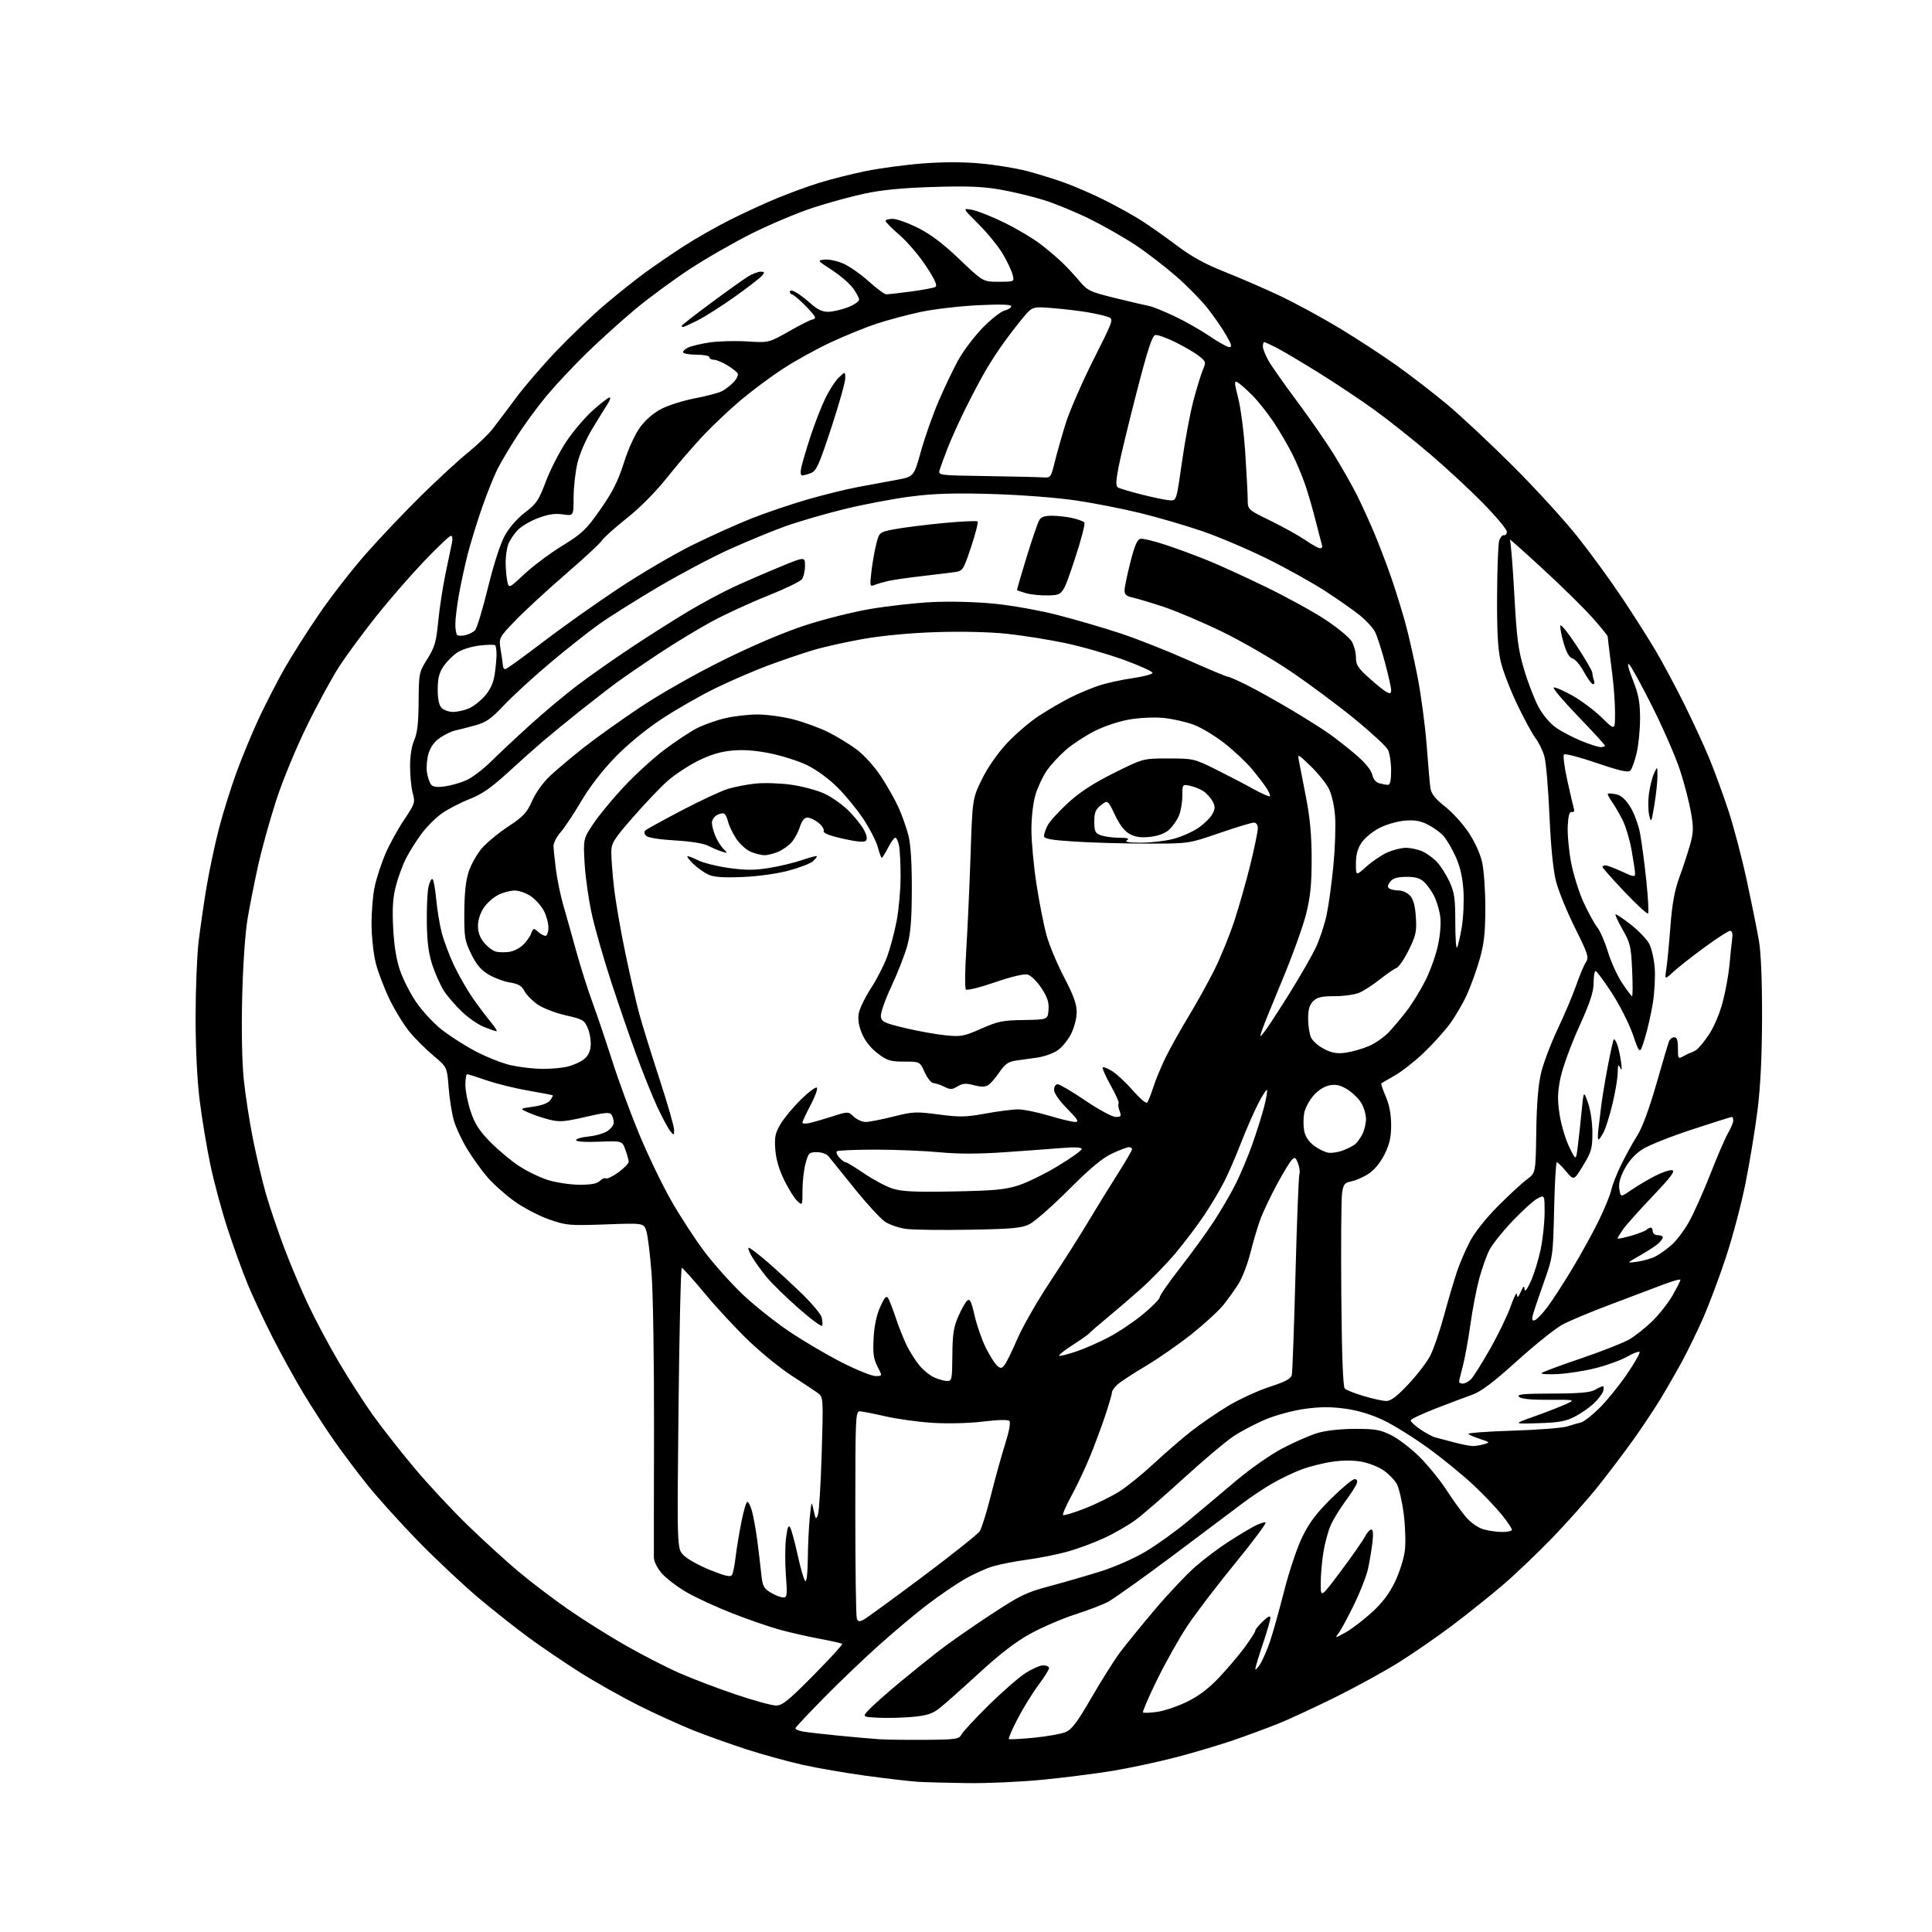 <?xml version="1.0" encoding="UTF-8" standalone="no"?>
<svg 
  version="1.1" 
  xmlns="http://www.w3.org/2000/svg" 
  xmlns:xlink="http://www.w3.org/1999/xlink" 
  xmlns:svg="http://www.w3.org/2000/svg"
  xmlns:rdf="http://www.w3.org/1999/02/22-rdf-syntax-ns#"
  xmlns:cc="http://creativecommons.org/ns#"
  xmlns:dc="http://purl.org/dc/elements/1.1/"
  viewBox="0 0 768 768"
  width="768"
  height="768"
>
<style>svg {background-color: white; }</style>"
<path stroke="none" fill="black" fill-rule="evenodd" d="M384.59,708.82C376.84,708.71 368.02,708.48 365.00,708.30C361.98,708.12 352.75,707.05 344.50,705.93C336.25,704.81 324.77,702.83 319.00,701.53C313.22,700.23 303.32,697.51 297.00,695.47C290.67,693.43 281.11,690.02 275.75,687.89C270.39,685.76 260.49,681.26 253.75,677.88C247.01,674.50 236.55,668.60 230.50,664.77C224.45,660.93 215.45,654.83 210.50,651.21C205.55,647.60 196.55,640.49 190.50,635.42C184.45,630.36 173.62,620.20 166.44,612.86C159.26,605.51 149.98,595.23 145.82,590.00C141.65,584.77 135.58,576.67 132.33,572.00C129.08,567.33 123.71,559.00 120.40,553.50C117.10,548.00 111.64,538.10 108.29,531.50C104.93,524.90 100.51,515.45 98.46,510.50C96.42,505.55 92.83,495.65 90.49,488.50C88.15,481.35 85.06,469.88 83.62,463.00C82.18,456.12 80.27,444.65 79.38,437.50C78.37,429.43 77.75,416.91 77.75,404.50C77.75,393.50 78.28,380.00 78.93,374.50C79.58,369.00 81.01,359.18 82.09,352.68C83.18,346.18 85.38,335.78 86.98,329.57C88.58,323.36 91.77,313.16 94.06,306.89C96.36,300.63 100.41,290.86 103.07,285.19C105.74,279.53 110.26,270.75 113.13,265.69C116.00,260.64 122.20,250.88 126.91,244.00C131.61,237.12 140.02,226.32 145.60,220.00C151.17,213.68 161.08,203.25 167.61,196.84C174.15,190.42 182.47,182.77 186.09,179.84C189.71,176.91 194.09,172.71 195.82,170.50C197.55,168.30 201.69,162.81 205.01,158.31C208.33,153.81 215.60,145.36 221.15,139.53C226.71,133.71 235.36,125.45 240.38,121.18C245.40,116.91 252.65,111.13 256.50,108.33C260.35,105.52 267.32,100.76 272.00,97.74C276.68,94.71 285.00,89.99 290.50,87.24C296.00,84.49 304.32,80.67 309.00,78.74C313.68,76.81 321.10,74.10 325.50,72.72C329.90,71.34 338.15,69.25 343.83,68.07C349.52,66.90 359.86,65.51 366.83,64.97C375.11,64.34 383.14,64.35 390.06,65.01C395.88,65.55 404.06,66.90 408.24,67.99C412.42,69.09 419.14,71.17 423.17,72.62C427.20,74.07 434.43,77.22 439.23,79.63C444.04,82.03 450.56,85.66 453.73,87.68C456.90,89.70 463.22,94.15 467.77,97.58C473.67,102.02 479.12,105.02 486.77,108.04C492.67,110.38 502.45,114.61 508.50,117.46C514.55,120.31 525.28,126.12 532.35,130.38C539.41,134.65 549.71,141.36 555.22,145.30C560.73,149.25 569.57,156.06 574.87,160.44C580.17,164.82 591.97,175.85 601.11,184.95C610.24,194.05 621.99,206.90 627.21,213.50C632.44,220.10 640.38,231.00 644.86,237.73C649.34,244.46 655.33,253.89 658.17,258.69C661.01,263.50 666.13,273.07 669.55,279.96C672.97,286.86 677.42,296.51 679.45,301.41C681.47,306.32 684.86,315.56 686.99,321.97C689.11,328.37 692.44,341.01 694.38,350.05C696.33,359.10 698.50,369.88 699.21,374.00C700.02,378.74 700.48,389.96 700.44,404.50C700.40,420.20 699.82,431.94 698.62,441.50C697.64,449.20 695.50,462.25 693.84,470.50C692.19,478.75 688.66,492.02 686.01,500.00C683.36,507.98 679.34,518.69 677.09,523.81C674.83,528.92 671.12,536.57 668.84,540.81C666.55,545.04 662.63,551.88 660.13,556.00C657.63,560.12 652.71,567.50 649.22,572.39C645.72,577.29 639.47,585.54 635.34,590.74C631.20,595.93 623.02,605.15 617.16,611.22C611.30,617.29 602.45,625.73 597.50,629.98C592.55,634.22 583.48,641.48 577.34,646.10C571.21,650.72 561.53,657.40 555.84,660.95C550.16,664.50 538.79,670.72 530.59,674.78C522.39,678.83 512.26,683.52 508.09,685.19C503.91,686.86 496.07,689.76 490.66,691.64C485.25,693.51 474.90,696.60 467.66,698.50C460.42,700.39 448.88,702.86 442.00,703.99C435.12,705.11 422.57,706.69 414.09,707.51C405.61,708.33 392.34,708.92 384.59,708.82zM367.82,691.61C380.07,691.51 381.23,691.34 382.19,689.50C382.76,688.40 387.56,683.22 392.86,677.99C398.16,672.76 404.71,667.02 407.42,665.24C410.13,663.46 413.39,662.00 414.67,662.00C415.95,662.00 417.00,662.50 417.00,663.11C417.00,663.72 415.09,666.78 412.75,669.90C410.41,673.02 406.71,679.02 404.53,683.23C402.34,687.44 400.76,691.07 401.03,691.29C401.29,691.52 405.76,691.28 410.96,690.78C416.16,690.27 421.83,689.26 423.57,688.54C426.07,687.49 428.20,684.66 433.87,674.86C437.80,668.06 442.92,659.94 445.25,656.81C447.59,653.69 453.85,646.00 459.17,639.72C464.48,633.45 471.68,625.83 475.17,622.78C478.65,619.74 484.65,615.22 488.50,612.76C492.35,610.29 496.99,607.51 498.82,606.57C500.64,605.64 502.56,605.02 503.08,605.19C503.60,605.37 498.13,612.71 490.93,621.50C483.73,630.30 475.16,641.55 471.88,646.50C468.61,651.45 463.22,661.06 459.90,667.85C456.58,674.64 454.09,680.42 454.37,680.70C454.64,680.98 457.13,680.89 459.90,680.51C462.66,680.13 467.98,678.35 471.71,676.55C476.43,674.27 480.35,671.32 484.56,666.89C487.89,663.37 492.51,657.93 494.81,654.79C497.11,651.65 499.00,648.70 499.00,648.23C499.00,647.76 500.35,646.08 502.00,644.50C504.06,642.53 505.00,642.10 505.00,643.13C505.00,643.95 503.65,648.62 502.00,653.50C500.35,658.38 499.01,662.85 499.02,663.44C499.03,664.02 499.89,663.15 500.94,661.50C501.98,659.85 503.78,655.69 504.93,652.25C506.08,648.80 508.60,639.80 510.52,632.25C512.44,624.69 515.65,615.12 517.66,611.00C520.38,605.39 523.27,601.54 529.12,595.75C533.42,591.49 537.61,588.00 538.44,588.00C539.43,588.00 539.73,588.59 539.32,589.75C538.98,590.71 536.93,593.90 534.76,596.83C532.59,599.76 529.99,604.03 528.97,606.33C527.95,608.63 526.65,613.43 526.07,617.01C525.49,620.58 525.01,626.14 525.01,629.38C525.00,635.25 525.00,635.25 533.03,624.53C537.44,618.62 541.73,612.49 542.55,610.90C543.38,609.30 544.53,608.00 545.12,608.00C545.82,608.00 545.97,609.79 545.55,613.25C545.20,616.14 544.43,620.75 543.84,623.50C543.26,626.25 540.82,632.55 538.43,637.50C536.04,642.45 533.28,647.59 532.31,648.91C530.54,651.32 530.54,651.32 534.90,648.91C537.29,647.59 541.96,644.02 545.28,641.00C549.55,637.10 552.26,633.53 554.56,628.73C556.37,624.95 558.10,619.42 558.47,616.22C558.84,613.07 558.61,606.44 557.96,601.49C557.31,596.55 556.05,591.25 555.16,589.73C554.27,588.20 551.94,585.85 549.99,584.49C548.04,583.14 544.16,581.60 541.37,581.07C538.18,580.47 533.86,580.45 529.73,581.04C526.11,581.55 520.56,582.94 517.39,584.13C514.21,585.32 508.89,587.87 505.56,589.81C502.23,591.75 497.02,595.22 494.00,597.53C490.98,599.83 478.55,609.17 466.40,618.26C454.24,627.36 442.48,635.73 440.26,636.87C438.03,638.00 432.17,640.23 427.22,641.82C422.27,643.42 414.43,646.78 409.80,649.31C403.88,652.53 397.70,657.27 389.06,665.20C382.29,671.42 375.20,677.70 373.30,679.17C370.60,681.27 368.30,681.98 362.68,682.50C358.73,682.85 352.59,683.00 349.03,682.82C342.55,682.50 342.55,682.50 346.18,678.88C348.17,676.89 353.56,672.16 358.15,668.36C362.74,664.56 369.56,659.08 373.30,656.17C377.03,653.27 386.11,646.93 393.47,642.09C405.50,634.17 407.90,633.01 417.18,630.54C422.86,629.02 431.98,626.38 437.45,624.67C443.13,622.88 450.85,619.49 455.45,616.74C459.88,614.10 467.41,608.69 472.18,604.72C476.96,600.75 485.47,593.60 491.11,588.83C497.04,583.82 504.97,578.27 509.93,575.67C514.64,573.20 520.94,570.46 523.93,569.59C527.19,568.64 533.11,568.00 538.71,568.00C546.83,568.00 548.75,568.35 553.26,570.63C556.11,572.08 561.18,576.01 564.53,579.38C567.88,582.75 572.66,588.66 575.15,592.53C577.64,596.40 581.14,601.22 582.92,603.26C584.79,605.39 587.72,607.38 589.83,607.97C591.85,608.53 595.19,608.99 597.25,608.99C599.31,609.00 601.00,608.59 601.00,608.09C601.00,607.59 599.27,605.00 597.15,602.34C595.04,599.68 589.98,594.35 585.90,590.49C581.83,586.64 573.73,580.01 567.90,575.77C562.07,571.52 553.97,566.47 549.90,564.54C545.10,562.26 539.79,560.66 534.77,559.97C529.18,559.19 524.75,559.21 518.77,560.03C514.19,560.65 507.24,562.51 503.18,564.20C499.16,565.87 493.31,568.96 490.18,571.05C487.06,573.15 478.19,580.63 470.48,587.68C462.77,594.73 454.14,602.20 451.30,604.28C448.47,606.36 442.80,609.61 438.72,611.49C434.63,613.38 427.96,615.82 423.90,616.92C419.83,618.01 412.80,619.40 408.29,620.00C403.77,620.59 397.70,621.78 394.79,622.62C391.88,623.46 386.57,625.89 383.00,628.00C379.43,630.12 372.90,634.60 368.50,637.96C364.10,641.32 355.60,648.44 349.62,653.79C343.63,659.13 333.73,668.59 327.62,674.81C321.50,681.03 316.37,686.49 316.21,686.94C316.05,687.39 317.40,688.01 319.21,688.32C321.02,688.63 327.45,689.37 333.50,689.96C339.55,690.55 346.75,691.19 349.50,691.37C352.25,691.56 360.49,691.66 367.82,691.61zM308.50,677.97C311.01,677.97 313.44,676.00 323.37,665.94C329.91,659.33 335.05,653.72 334.80,653.47C334.56,653.23 330.57,652.32 325.93,651.46C321.29,650.60 314.12,648.97 310.00,647.84C305.88,646.71 297.32,643.76 291.00,641.28C284.68,638.79 276.52,635.03 272.88,632.91C269.24,630.80 264.86,627.46 263.13,625.50C261.35,623.47 259.97,620.76 259.93,619.22C259.90,617.72 259.92,594.90 259.98,568.50C260.04,542.10 259.61,514.20 259.03,506.50C258.44,498.80 257.50,491.08 256.93,489.34C255.90,486.17 255.90,486.17 240.70,486.72C226.28,487.24 225.13,487.13 218.28,484.74C214.32,483.36 208.14,480.14 204.57,477.58C200.99,475.03 196.14,470.71 193.78,467.98C191.43,465.25 187.80,460.21 185.72,456.78C183.64,453.35 181.27,448.29 180.46,445.55C179.64,442.81 178.70,436.88 178.35,432.38C177.72,424.20 177.72,424.20 172.31,419.65C169.34,417.15 165.10,412.94 162.89,410.30C160.69,407.66 157.13,401.90 154.98,397.50C152.83,393.10 150.33,386.57 149.41,383.00C148.49,379.41 147.72,372.47 147.70,367.50C147.67,362.55 148.22,355.80 148.93,352.50C149.63,349.20 151.51,343.43 153.09,339.67C154.68,335.92 158.04,329.77 160.56,326.01C164.93,319.50 165.09,319.00 164.08,315.34C163.49,313.23 163.01,308.45 163.01,304.72C163.00,300.54 163.64,296.51 164.66,294.22C165.88,291.49 166.35,287.41 166.41,278.92C166.50,267.55 166.56,267.24 169.89,261.92C172.81,257.25 173.41,255.19 174.20,247.00C174.71,241.78 176.02,233.22 177.11,228.00C178.20,222.78 179.35,217.26 179.67,215.75C180.01,214.17 179.82,213.00 179.23,213.00C178.66,213.00 173.81,217.61 168.43,223.25C163.06,228.89 154.55,238.68 149.53,245.00C144.51,251.32 138.03,260.10 135.13,264.50C132.23,268.90 126.34,279.70 122.03,288.50C117.48,297.79 112.30,310.37 109.68,318.50C107.20,326.20 104.02,337.68 102.62,344.00C101.22,350.32 99.34,359.77 98.45,365.00C97.48,370.65 96.60,383.27 96.28,396.17C95.95,409.62 96.19,422.13 96.91,429.17C97.56,435.40 99.21,446.12 100.60,453.00C101.98,459.88 104.27,469.55 105.69,474.50C107.11,479.45 110.30,488.90 112.77,495.50C115.24,502.10 119.60,512.45 122.45,518.50C125.30,524.55 130.82,534.90 134.71,541.50C138.61,548.10 144.66,557.50 148.14,562.40C151.63,567.29 159.04,576.74 164.61,583.40C170.17,590.05 179.85,600.45 186.11,606.50C192.38,612.55 201.32,620.72 206.00,624.64C210.68,628.57 219.38,635.20 225.34,639.37C231.30,643.54 241.65,650.07 248.34,653.89C255.03,657.72 264.77,662.72 270.00,665.03C275.23,667.33 285.35,671.18 292.50,673.59C299.65,676.00 306.85,677.97 308.50,677.97zM343.35,643.81C344.53,643.18 355.08,635.50 366.79,626.74C378.50,617.97 388.71,609.84 389.48,608.65C390.24,607.47 392.25,601.00 393.94,594.27C395.63,587.55 398.17,578.38 399.59,573.91C401.16,568.94 401.80,565.40 401.24,564.84C400.68,564.28 396.65,564.37 390.91,565.08C385.45,565.76 377.09,565.98 371.00,565.62C365.23,565.27 356.68,564.10 352.00,563.02C347.32,561.94 342.71,561.04 341.75,561.03C340.11,561.00 340.00,563.58 340.00,601.42C340.00,623.65 340.27,642.54 340.60,643.40C341.09,644.67 341.60,644.75 343.35,643.81zM311.29,635.00C312.92,635.00 313.01,634.23 312.40,626.14C312.04,621.27 312.06,614.65 312.46,611.44C313.02,607.02 313.42,606.01 314.14,607.28C314.66,608.21 315.99,613.14 317.10,618.23C318.21,623.33 319.54,627.93 320.06,628.45C320.65,629.04 321.04,625.68 321.12,619.45C321.18,613.98 321.54,606.58 321.92,603.00C322.60,596.50 322.60,596.50 323.45,600.46C324.22,604.03 324.38,604.20 325.14,602.16C325.60,600.92 326.27,589.87 326.64,577.61C327.31,555.33 327.31,555.33 324.90,553.61C323.58,552.66 319.00,549.63 314.72,546.87C310.44,544.11 302.86,537.96 297.86,533.21C292.87,528.46 284.95,519.94 280.25,514.28C275.56,508.63 271.40,504.00 271.02,504.00C270.63,504.00 270.05,529.09 269.72,559.75C269.12,615.50 269.12,615.50 271.69,618.19C273.10,619.67 277.84,622.32 282.23,624.09C288.31,626.54 290.38,627.01 290.97,626.05C291.40,625.35 292.04,622.25 292.39,619.14C292.75,616.04 293.77,609.79 294.66,605.25C295.55,600.71 296.64,597.00 297.09,597.00C297.54,597.00 298.37,598.68 298.94,600.74C299.50,602.79 300.42,607.85 300.98,611.99C301.53,616.12 302.25,622.12 302.57,625.31C303.10,630.49 303.51,631.34 306.33,633.06C308.07,634.12 310.30,634.99 311.29,635.00zM431.32,599.60C435.82,597.83 442.01,594.78 445.07,592.82C448.14,590.85 454.22,585.93 458.57,581.87C462.93,577.82 469.56,572.08 473.30,569.12C477.04,566.17 483.73,561.56 488.17,558.90C492.61,556.23 500.03,552.81 504.66,551.30C511.05,549.22 513.18,548.08 513.52,546.53C513.77,545.41 514.43,527.34 514.98,506.36C515.53,485.38 516.23,467.57 516.53,466.78C516.83,465.99 516.59,464.06 516.00,462.50C515.06,460.04 514.73,459.85 513.50,461.08C512.72,461.86 510.05,466.27 507.56,470.88C505.08,475.49 502.16,481.64 501.07,484.54C499.98,487.44 498.20,493.44 497.10,497.85C496.00,502.27 493.89,507.82 492.42,510.19C490.94,512.56 488.18,516.42 486.28,518.78C484.38,521.13 478.70,526.33 473.66,530.35C468.62,534.36 460.44,540.05 455.50,542.99C450.55,545.92 445.49,549.23 444.25,550.34C443.01,551.44 442.00,552.89 442.00,553.56C442.00,554.23 440.82,558.31 439.37,562.64C437.93,566.96 435.19,574.33 433.28,579.00C431.37,583.67 428.05,590.69 425.92,594.60C423.78,598.50 422.28,601.95 422.59,602.25C422.89,602.56 426.82,601.36 431.32,599.60zM585.50,574.82C586.60,574.81 588.62,574.48 590.00,574.08C592.38,573.40 592.30,573.30 588.50,572.06C586.30,571.35 584.14,570.43 583.69,570.02C583.25,569.62 591.12,569.03 601.19,568.72C611.26,568.41 621.08,567.64 623.00,567.02C624.92,566.40 627.38,565.70 628.45,565.46C629.52,565.23 632.81,562.67 635.76,559.77C638.71,556.87 643.64,550.79 646.73,546.26C649.82,541.73 652.08,537.75 651.75,537.42C651.43,537.09 649.21,537.93 646.83,539.29C644.45,540.65 638.90,542.68 634.50,543.80C630.10,544.93 623.25,546.01 619.27,546.21C615.29,546.40 612.37,546.23 612.78,545.82C613.20,545.40 620.27,542.77 628.52,539.97C636.76,537.17 645.39,533.77 647.69,532.43C650.00,531.08 654.10,527.82 656.81,525.18C659.52,522.54 663.15,517.93 664.86,514.94C666.58,511.95 667.99,509.17 667.99,508.76C668.00,508.35 664.96,509.18 661.25,510.60C657.54,512.03 648.09,515.59 640.26,518.53C632.42,521.47 623.75,525.10 620.98,526.61C618.21,528.12 610.13,534.60 603.02,541.02C593.69,549.45 588.76,553.17 585.30,554.40C582.66,555.34 576.09,557.82 570.69,559.91C565.30,562.00 560.83,564.11 560.76,564.61C560.70,565.10 562.41,566.70 564.57,568.18C566.73,569.65 569.40,571.09 570.50,571.38C571.60,571.66 574.98,572.56 578.00,573.36C581.02,574.17 584.40,574.82 585.50,574.82zM611.51,565.74C601.50,566.04 601.50,566.04 609.50,563.20C613.90,561.64 619.51,559.47 621.97,558.38C626.43,556.40 626.43,556.40 615.77,556.45C608.51,556.48 604.70,556.10 603.85,555.25C602.85,554.25 605.49,553.99 617.05,553.96C627.69,553.94 632.16,553.55 634.00,552.50C635.38,551.71 636.80,551.05 637.16,551.04C637.52,551.02 637.59,551.85 637.32,552.89C637.05,553.93 635.40,556.14 633.66,557.80C631.92,559.46 628.48,561.87 626.01,563.14C622.38,565.01 619.63,565.50 611.51,565.74zM550.99,556.92C552.82,556.98 555.17,555.21 559.85,550.25C563.35,546.54 567.29,541.39 568.60,538.80C569.91,536.22 572.34,529.09 574.01,522.96C575.68,516.83 577.97,509.04 579.11,505.66C580.24,502.27 582.58,496.80 584.31,493.50C586.19,489.92 590.69,484.25 595.48,479.44C599.89,475.01 605.06,470.24 606.98,468.83C610.45,466.28 610.45,466.28 610.69,449.89C610.85,438.78 611.47,431.25 612.60,426.50C613.52,422.65 616.50,414.77 619.23,409.00C621.96,403.23 625.28,395.38 626.60,391.57C627.92,387.76 629.63,383.68 630.41,382.50C631.69,380.54 631.31,379.34 626.05,368.78C622.89,362.41 619.51,354.12 618.54,350.35C617.41,345.92 616.49,336.71 615.94,324.29C615.48,313.72 614.59,303.18 613.96,300.86C613.34,298.54 611.76,295.23 610.45,293.52C609.14,291.80 605.82,285.70 603.08,279.95C600.33,274.20 597.40,266.57 596.56,263.00C595.44,258.25 595.05,251.26 595.11,237.00C595.16,226.28 595.53,216.38 595.94,215.00C596.34,213.62 597.20,212.61 597.84,212.75C598.48,212.89 599.00,212.26 599.00,211.37C599.00,210.47 594.84,205.46 589.75,200.25C584.66,195.04 575.10,186.16 568.50,180.53C561.90,174.89 552.00,167.03 546.50,163.04C541.00,159.06 530.88,152.31 524.00,148.04C517.12,143.78 509.61,139.32 507.29,138.14C504.97,136.96 502.84,136.00 502.54,136.00C502.24,136.00 502.01,136.79 502.01,137.75C502.02,138.71 503.06,141.30 504.32,143.50C505.58,145.70 510.69,152.96 515.67,159.63C520.65,166.30 527.22,175.79 530.27,180.71C533.31,185.64 537.41,192.85 539.37,196.75C541.33,200.64 544.59,207.80 546.61,212.66C548.62,217.52 551.58,225.32 553.18,230.00C554.77,234.68 557.15,242.32 558.47,247.00C559.78,251.68 562.04,261.57 563.49,269.00C564.93,276.43 566.57,288.80 567.14,296.50C567.70,304.20 568.38,311.85 568.66,313.50C569.01,315.62 570.66,317.68 574.33,320.53C577.17,322.74 581.38,327.34 583.67,330.75C586.20,334.51 588.37,339.23 589.16,342.73C589.88,345.90 590.46,354.12 590.44,361.00C590.42,370.84 589.94,375.16 588.20,381.29C586.98,385.57 584.69,391.94 583.10,395.43C581.52,398.92 578.43,404.19 576.24,407.14C574.05,410.09 569.39,415.23 565.88,418.57C562.37,421.92 557.25,425.93 554.50,427.50C551.75,429.07 549.33,430.49 549.11,430.65C548.90,430.81 549.69,433.17 550.86,435.90C552.30,439.25 553.00,442.95 553.00,447.24C553.00,452.11 552.38,454.85 550.38,458.87C548.78,462.08 546.33,465.07 544.11,466.55C542.11,467.87 539.03,469.24 537.28,469.59C534.45,470.16 534.02,470.70 533.49,474.37C533.16,476.64 533.03,494.79 533.19,514.70C533.40,538.92 533.86,551.26 534.58,551.98C535.18,552.58 538.55,553.91 542.08,554.95C545.61,556.00 549.62,556.88 550.99,556.92zM581.50,550.00C582.33,550.00 583.79,549.21 584.76,548.24C585.72,547.28 589.17,541.79 592.43,536.04C595.68,530.30 599.36,522.65 600.61,519.05C601.86,515.45 602.95,513.40 603.02,514.50C603.14,516.11 603.43,515.91 604.54,513.50C605.64,511.10 605.94,510.90 606.04,512.50C606.12,513.77 607.03,512.61 608.52,509.34C609.82,506.50 611.58,500.78 612.44,496.63C613.30,492.48 614.00,485.90 614.00,482.02C614.00,474.95 614.00,474.95 611.20,476.40C609.66,477.19 605.18,481.24 601.24,485.38C597.30,489.53 593.17,494.71 592.06,496.89C590.94,499.07 589.14,504.15 588.04,508.18C586.94,512.20 585.35,520.45 584.51,526.50C583.66,532.55 582.31,539.98 581.50,543.00C580.69,546.02 580.02,548.84 580.01,549.25C580.01,549.66 580.67,550.00 581.50,550.00zM376.50,548.96C378.37,548.99 378.51,548.31 378.58,538.75C378.64,530.38 379.07,527.54 380.94,523.28C382.19,520.41 383.80,517.58 384.52,516.98C385.55,516.13 386.16,517.40 387.44,523.05C388.34,526.98 390.37,532.76 391.95,535.90C393.54,539.05 395.56,542.22 396.45,542.96C397.82,544.10 398.27,544.01 399.46,542.40C400.23,541.35 402.51,536.67 404.52,532.00C406.53,527.33 412.34,517.20 417.44,509.50C422.54,501.80 429.40,491.00 432.68,485.50C435.97,480.00 441.21,471.49 444.33,466.60C447.45,461.70 450.00,457.31 450.00,456.85C450.00,456.38 449.44,456.00 448.75,456.01C448.06,456.02 445.07,457.15 442.10,458.53C438.22,460.34 433.35,464.39 424.84,472.91C418.32,479.44 411.30,485.61 409.24,486.63C406.07,488.20 402.47,488.53 385.57,488.83C374.61,489.03 363.27,488.89 360.37,488.53C357.47,488.17 353.62,486.87 351.80,485.65C349.99,484.42 344.53,478.49 339.68,472.46C334.83,466.43 330.22,460.71 329.44,459.75C328.61,458.72 326.65,458.00 324.72,458.00C321.65,458.00 321.33,458.32 320.21,462.51C319.54,465.00 319.00,469.79 319.00,473.17C319.00,479.27 318.99,479.30 316.98,477.48C315.86,476.47 313.52,472.75 311.78,469.21C309.68,464.93 308.47,460.80 308.19,456.92C307.83,451.99 308.16,450.40 310.31,446.79C311.70,444.43 315.35,440.05 318.40,437.06C321.45,434.07 324.29,431.96 324.71,432.38C325.13,432.80 324.00,435.92 322.21,439.32C320.41,442.72 318.96,445.85 318.97,446.27C318.99,446.69 320.24,446.76 321.75,446.43C323.26,446.10 327.35,444.92 330.82,443.81C337.15,441.79 337.15,441.79 339.39,443.89C340.62,445.05 342.75,446.00 344.12,446.00C345.50,446.00 350.41,445.04 355.04,443.87C362.89,441.89 364.14,441.83 373.13,443.02C381.53,444.13 383.95,444.08 391.78,442.65C396.74,441.74 402.56,441.00 404.72,441.00C406.88,441.00 412.41,442.12 417.00,443.50C421.59,444.88 426.27,446.00 427.39,446.00C429.04,446.00 428.44,445.00 424.22,440.72C421.08,437.55 419.00,434.55 419.00,433.22C419.00,431.96 419.62,431.00 420.44,431.00C421.23,431.00 426.19,433.93 431.46,437.50C436.81,441.12 442.13,444.00 443.50,444.00C445.67,444.00 445.85,443.73 445.04,441.60C444.54,440.28 444.38,438.96 444.68,438.65C444.98,438.35 443.56,435.12 441.52,431.48C439.49,427.83 438.06,424.61 438.36,424.31C438.65,424.01 440.38,424.71 442.20,425.86C444.01,427.00 447.69,430.46 450.38,433.54C453.06,436.62 455.59,438.78 456.00,438.32C456.42,437.87 457.55,435.02 458.52,432.00C459.49,428.98 461.78,423.50 463.61,419.84C465.44,416.17 469.45,409.03 472.51,403.98C475.58,398.92 480.14,390.70 482.65,385.71C485.15,380.72 488.76,371.88 490.67,366.07C492.58,360.26 495.46,350.11 497.07,343.53C498.68,336.94 500.00,330.53 500.00,329.28C500.00,327.86 499.40,327.00 498.40,327.00C497.52,327.00 491.33,328.88 484.65,331.18C472.50,335.36 472.50,335.36 456.00,335.35C446.93,335.34 433.99,334.98 427.25,334.54C417.68,333.93 415.00,333.44 415.00,332.33C415.00,331.54 415.66,329.63 416.46,328.07C417.27,326.52 420.91,322.51 424.57,319.16C429.27,314.85 434.59,311.38 442.80,307.29C454.39,301.50 454.39,301.50 464.44,301.50C474.24,301.50 474.72,301.61 483.00,305.70C487.68,308.02 494.38,311.51 497.91,313.46C501.43,315.42 504.53,316.80 504.79,316.54C505.06,316.28 504.46,314.81 503.46,313.28C502.47,311.75 499.82,308.31 497.58,305.62C495.34,302.94 490.45,298.36 486.73,295.44C483.01,292.52 477.52,289.21 474.53,288.10C471.54,286.98 466.23,285.77 462.73,285.41C459.04,285.04 453.29,285.28 449.11,285.98C444.94,286.68 439.02,288.64 435.18,290.58C431.51,292.43 426.36,295.80 423.74,298.06C421.12,300.33 417.68,304.06 416.09,306.37C414.51,308.67 412.49,312.99 411.60,315.96C410.67,319.10 410.00,324.95 410.01,329.93C410.02,334.64 410.92,344.35 412.02,351.50C413.12,358.65 414.91,367.74 416.00,371.71C417.08,375.67 420.23,383.21 422.99,388.47C426.73,395.61 428.00,399.11 428.00,402.30C428.00,404.75 427.04,408.48 425.75,411.03C424.51,413.48 422.05,416.45 420.28,417.62C418.50,418.80 414.90,420.05 412.28,420.41C409.65,420.76 405.82,421.31 403.76,421.61C400.80,422.06 399.44,423.02 397.26,426.24C395.74,428.48 393.73,430.79 392.79,431.37C391.59,432.12 389.91,432.12 387.13,431.38C383.96,430.53 382.67,430.63 380.65,431.85C378.47,433.18 377.76,433.20 375.32,431.98C373.77,431.21 371.82,430.56 371.00,430.54C370.18,430.52 368.64,428.59 367.58,426.25C365.66,422.00 365.66,422.00 359.41,422.00C353.88,422.00 352.66,421.62 348.85,418.71C346.09,416.61 343.85,413.77 342.63,410.84C341.32,407.67 340.94,405.16 341.39,402.74C341.75,400.82 343.92,396.37 346.20,392.87C348.49,389.37 351.38,383.74 352.62,380.38C353.86,377.01 355.58,370.55 356.44,366.02C357.30,361.49 358.00,353.61 358.00,348.51C358.00,343.42 357.72,337.84 357.38,336.12C357.03,334.41 356.37,333.00 355.90,333.00C355.43,333.00 354.12,334.80 353.00,337.00C351.88,339.20 350.76,341.00 350.52,341.00C350.28,341.00 349.57,339.09 348.94,336.75C348.31,334.41 345.72,329.36 343.17,325.51C340.62,321.67 335.91,315.94 332.70,312.78C329.31,309.45 324.27,305.80 320.68,304.09C317.28,302.47 310.71,300.38 306.07,299.45C300.38,298.30 295.50,297.94 291.07,298.35C286.47,298.78 282.40,300.00 277.50,302.43C273.65,304.34 268.21,307.93 265.41,310.40C262.60,312.86 256.42,319.36 251.66,324.82C243.76,333.89 243.00,335.13 243.00,338.92C243.00,341.21 243.48,347.45 244.08,352.79C244.67,358.13 246.71,369.93 248.61,379.00C250.51,388.07 252.98,398.88 254.11,403.00C255.23,407.12 258.81,418.67 262.07,428.65C265.33,438.63 267.99,447.85 267.97,449.15C267.94,451.47 267.92,451.47 266.35,449.50C265.48,448.40 263.20,444.12 261.28,440.00C259.36,435.88 255.64,426.65 253.02,419.50C250.41,412.35 245.90,399.30 243.02,390.50C240.14,381.70 236.71,369.77 235.39,364.00C234.07,358.23 232.73,349.00 232.41,343.50C231.84,333.50 231.84,333.50 235.86,327.46C238.07,324.14 243.54,317.51 248.01,312.73C252.48,307.95 259.76,301.31 264.19,297.98C268.62,294.64 274.43,290.80 277.10,289.45C279.77,288.09 284.78,286.32 288.23,285.51C291.68,284.69 297.47,284.02 301.09,284.01C304.71,284.01 311.10,284.88 315.29,285.95C319.47,287.02 325.73,289.30 329.20,291.02C332.66,292.74 337.81,295.89 340.64,298.02C343.55,300.21 347.72,304.85 350.25,308.70C352.70,312.44 355.84,318.00 357.21,321.05C358.58,324.10 360.33,329.05 361.10,332.05C362.02,335.65 362.49,342.94 362.46,353.50C362.43,365.69 361.99,371.05 360.63,376.00C359.65,379.57 356.81,386.83 354.33,392.11C351.82,397.48 349.97,402.77 350.16,404.09C350.46,406.19 351.55,406.70 359.86,408.68C365.00,409.90 372.23,411.20 375.91,411.56C382.05,412.17 383.20,411.95 390.05,408.91C396.64,405.99 398.60,405.59 407.00,405.47C416.50,405.32 416.50,405.32 416.80,401.40C417.02,398.37 416.38,396.41 413.95,392.73C412.20,390.10 409.76,387.73 408.46,387.40C407.02,387.04 401.99,388.24 395.45,390.50C389.58,392.52 384.41,393.80 383.96,393.34C383.52,392.88 383.57,385.98 384.08,378.00C384.59,370.02 385.36,353.15 385.79,340.50C386.57,317.50 386.57,317.50 390.22,309.97C392.39,305.48 396.32,299.75 399.95,295.80C403.29,292.15 409.07,287.16 412.78,284.71C416.50,282.26 422.23,278.92 425.52,277.27C428.81,275.62 433.96,273.47 436.97,272.49C439.97,271.50 445.95,270.19 450.25,269.58C454.55,268.96 458.10,268.02 458.15,267.48C458.19,266.94 453.11,264.63 446.85,262.34C440.59,260.05 430.08,257.04 423.49,255.64C416.89,254.25 406.38,252.58 400.11,251.92C393.29,251.21 382.06,250.95 372.11,251.28C361.99,251.61 350.70,252.66 343.20,253.98C336.43,255.17 327.43,257.18 323.20,258.45C318.96,259.72 311.00,262.43 305.50,264.47C300.00,266.51 290.53,270.59 284.45,273.55C278.38,276.51 268.71,282.05 262.95,285.86C256.54,290.11 249.37,296.02 244.41,301.14C239.41,306.31 234.30,312.94 231.04,318.50C228.13,323.45 224.46,328.98 222.88,330.78C221.29,332.59 220.01,335.07 220.03,336.28C220.05,337.50 220.49,341.77 221.00,345.76C221.52,349.75 222.83,356.05 223.90,359.76C224.98,363.47 227.29,371.68 229.03,378.00C230.78,384.32 233.70,393.55 235.53,398.50C237.35,403.45 240.85,413.80 243.30,421.50C245.75,429.20 250.54,442.25 253.95,450.50C257.36,458.75 263.08,470.68 266.67,477.00C270.25,483.32 276.31,492.63 280.12,497.67C283.94,502.71 290.79,510.36 295.35,514.67C299.91,518.98 308.21,525.58 313.80,529.33C319.39,533.09 328.76,538.61 334.62,541.58C340.48,544.56 346.52,547.00 348.03,547.00C350.78,547.00 350.78,547.00 348.83,543.25C347.26,540.24 346.95,538.03 347.27,532.00C347.52,527.11 348.43,522.77 349.89,519.53C351.60,515.71 352.33,514.90 353.04,516.03C353.55,516.84 354.94,520.42 356.12,524.00C357.31,527.58 359.32,532.57 360.58,535.11C361.85,537.64 364.13,541.19 365.65,542.99C367.16,544.79 369.77,546.86 371.45,547.59C373.13,548.32 375.40,548.94 376.50,548.96zM421.19,539.00C422.01,539.00 425.23,538.12 428.35,537.05C431.46,535.98 437.10,533.48 440.88,531.49C444.66,529.51 450.74,525.42 454.38,522.42C458.02,519.41 461.00,516.38 461.00,515.68C461.00,514.98 464.67,509.70 469.16,503.95C473.65,498.20 479.67,489.90 482.54,485.50C485.41,481.10 489.34,474.35 491.26,470.50C493.19,466.65 496.16,459.56 497.86,454.74C499.56,449.93 501.66,443.24 502.53,439.88C503.40,436.52 503.89,433.56 503.62,433.29C503.35,433.02 501.70,435.64 499.95,439.10C498.20,442.57 495.19,449.48 493.27,454.45C491.35,459.42 488.42,466.19 486.76,469.49C485.10,472.80 481.49,478.88 478.73,483.00C475.98,487.12 470.84,493.93 467.31,498.13C463.77,502.33 457.65,508.65 453.69,512.18C449.74,515.71 443.57,521.00 440.00,523.94C436.43,526.88 433.27,529.61 433.00,530.02C432.73,530.42 429.62,532.60 426.09,534.87C422.57,537.14 420.36,539.00 421.19,539.00zM326.84,526.97C326.65,527.56 322.44,524.47 317.49,520.12C312.55,515.77 306.81,510.17 304.75,507.67C302.69,505.17 300.06,501.53 298.91,499.57C297.75,497.60 297.19,496.00 297.66,496.00C298.13,496.00 301.44,498.52 305.01,501.60C308.58,504.68 314.77,510.38 318.78,514.28C322.78,518.18 326.31,522.39 326.62,523.64C326.94,524.89 327.04,526.39 326.84,526.97zM610.11,524.81C610.87,524.55 613.08,522.26 615.02,519.71C616.96,517.16 621.44,510.26 624.97,504.39C628.51,498.51 633.29,489.83 635.59,485.10C637.89,480.37 640.11,474.93 640.52,473.00C640.93,471.07 642.69,466.57 644.44,463.00C646.18,459.43 649.04,454.25 650.78,451.50C652.80,448.32 655.57,440.87 658.40,431.00C660.84,422.48 663.12,414.79 663.47,413.92C663.81,413.05 664.74,412.33 665.54,412.33C666.60,412.33 667.00,413.54 667.00,416.70C667.00,420.94 667.07,421.03 669.25,419.82C670.49,419.13 671.73,418.54 672.00,418.51C672.27,418.48 673.25,418.01 674.16,417.47C675.07,416.94 677.37,414.18 679.27,411.35C681.28,408.35 683.59,402.93 684.80,398.35C685.94,394.03 687.15,387.35 687.50,383.50C687.84,379.65 688.32,375.04 688.56,373.25C688.84,371.09 688.57,370.00 687.74,370.01C687.06,370.01 682.45,372.99 677.50,376.63C672.55,380.26 666.98,384.65 665.12,386.37C661.74,389.50 661.74,389.50 662.40,385.12C662.77,382.71 663.49,375.15 664.01,368.32C664.71,359.21 665.66,354.00 667.59,348.71C669.04,344.74 670.94,338.94 671.83,335.81C673.19,330.97 673.25,329.06 672.22,323.11C671.56,319.25 669.66,311.83 667.99,306.62C666.32,301.41 661.36,289.97 656.97,281.19C652.59,272.42 648.36,264.71 647.58,264.07C646.73,263.36 647.31,265.79 649.05,270.20C651.37,276.07 651.93,279.07 651.95,285.50C651.96,289.90 651.35,296.13 650.59,299.34C649.84,302.55 648.71,305.69 648.08,306.32C647.22,307.18 643.89,306.43 634.72,303.30C628.00,301.01 622.15,299.48 621.71,299.91C621.28,300.33 621.86,304.91 623.00,310.09C624.14,315.26 625.31,320.30 625.61,321.28C625.96,322.41 625.68,322.95 624.83,322.78C623.87,322.58 623.42,324.13 623.20,328.30C623.03,331.49 623.63,338.00 624.52,342.78C625.42,347.55 627.67,354.74 629.52,358.75C631.37,362.76 633.82,367.23 634.97,368.68C636.11,370.13 638.01,374.51 639.19,378.41C640.37,382.31 642.90,387.86 644.81,390.75C646.72,393.64 648.50,396.00 648.77,396.00C649.04,396.00 649.06,391.35 648.80,385.67C648.38,376.27 648.05,374.83 645.06,369.61C643.26,366.46 641.97,363.70 642.19,363.48C642.41,363.26 645.14,365.08 648.27,367.53C651.39,369.98 654.69,373.43 655.60,375.20C656.52,376.96 657.49,381.24 657.77,384.71C658.05,388.17 657.71,394.49 657.03,398.75C656.34,403.01 654.89,409.36 653.81,412.86C651.85,419.23 651.85,419.23 649.10,411.28C647.59,406.91 643.80,399.44 640.70,394.67C637.59,389.90 634.70,386.00 634.27,386.00C633.85,386.00 633.49,388.14 633.48,390.75C633.46,394.37 632.08,398.55 627.67,408.28C624.48,415.31 621.20,424.31 620.36,428.28C619.15,434.09 619.06,436.93 619.93,442.82C620.52,446.85 622.24,452.70 623.74,455.82C626.48,461.50 626.48,461.50 627.22,455.50C627.63,452.20 628.31,445.90 628.74,441.50C629.53,433.50 629.53,433.50 631.27,438.43C632.27,441.29 633.00,446.27 633.00,450.30C633.00,456.53 632.62,457.86 629.33,463.28C625.65,469.33 625.65,469.33 622.58,465.67C620.88,463.65 619.21,462.00 618.86,462.00C618.50,462.00 618.02,470.44 617.78,480.75C617.35,499.37 617.32,499.57 613.61,510.00C611.55,515.77 609.61,521.57 609.29,522.88C608.87,524.63 609.09,525.14 610.11,524.81zM650.85,501.55C653.25,501.21 656.51,500.27 658.09,499.45C659.68,498.63 662.56,496.57 664.50,494.86C666.45,493.16 669.57,489.00 671.45,485.63C673.33,482.26 677.15,473.69 679.94,466.58C682.72,459.47 685.90,452.14 687.00,450.27C688.10,448.41 689.00,446.24 689.00,445.44C689.00,444.65 688.74,444.00 688.42,444.00C688.10,444.00 681.00,446.24 672.64,448.99C664.28,451.73 655.43,455.25 652.97,456.81C650.06,458.65 647.58,461.37 645.86,464.57C643.99,468.06 643.36,470.44 643.72,472.72C644.22,475.95 644.22,475.95 648.36,473.11C650.64,471.54 654.84,469.04 657.71,467.55C660.57,466.06 663.71,464.99 664.69,465.18C666.05,465.44 664.21,467.90 656.96,475.51C651.72,481.01 646.44,486.92 645.22,488.65C644.00,490.39 643.00,492.03 643.00,492.29C643.00,492.56 645.36,492.10 648.25,491.28C651.14,490.45 653.93,489.37 654.45,488.89C654.97,488.40 655.76,488.00 656.20,488.00C656.64,488.00 657.00,488.68 657.00,489.50C657.00,490.33 657.89,491.00 659.00,491.00C660.10,491.00 661.00,491.38 661.00,491.85C661.00,492.31 660.18,493.43 659.19,494.33C658.19,495.23 654.93,497.36 651.94,499.06C646.50,502.15 646.50,502.15 650.85,501.55zM379.00,473.62C395.25,473.31 399.56,472.91 404.86,471.20C408.36,470.07 415.44,466.59 420.61,463.46C425.77,460.34 430.00,457.31 430.00,456.74C430.00,456.07 427.32,455.93 422.25,456.34C417.99,456.69 407.71,457.45 399.42,458.02C388.97,458.75 380.98,458.75 373.42,458.04C367.41,457.47 355.94,457.00 347.92,457.00C339.90,457.00 333.03,457.30 332.66,457.67C332.30,458.04 332.74,459.16 333.65,460.17C334.56,461.18 335.69,462.00 336.15,462.00C336.60,462.00 339.92,464.02 343.52,466.48C347.12,468.94 352.19,471.64 354.78,472.47C358.52,473.67 363.54,473.91 379.00,473.62zM230.18,470.95C234.96,470.98 237.30,470.56 238.42,469.44C239.28,468.58 240.38,468.12 240.87,468.42C241.35,468.72 243.61,467.62 245.88,465.98C248.14,464.33 249.97,462.43 249.92,461.74C249.88,461.06 249.28,458.93 248.58,457.00C247.32,453.50 247.32,453.50 238.16,453.85C232.65,454.06 229.00,453.81 229.00,453.23C229.00,452.69 231.22,452.04 233.94,451.78C236.66,451.52 240.04,450.55 241.44,449.63C242.85,448.71 243.99,447.18 243.98,446.23C243.98,445.28 243.58,443.89 243.11,443.15C242.41,442.03 240.58,442.18 232.64,444.02C224.34,445.94 222.38,446.08 218.34,445.06C215.77,444.42 212.05,443.17 210.08,442.28C206.50,440.68 206.50,440.68 211.95,439.93C215.32,439.46 217.89,438.50 218.69,437.41C219.40,436.44 219.87,435.54 219.74,435.41C219.61,435.29 215.26,434.45 210.09,433.56C204.91,432.67 197.45,430.83 193.51,429.47C189.57,428.11 186.05,427.00 185.67,427.00C185.30,427.00 185.00,428.94 185.00,431.31C185.00,433.67 185.96,438.46 187.14,441.94C188.78,446.80 190.57,449.58 194.89,453.96C197.97,457.09 203.05,461.34 206.16,463.41C209.27,465.47 214.44,468.00 217.66,469.03C220.87,470.05 226.51,470.92 230.18,470.95zM533.92,457.29C535.81,456.56 537.97,455.44 538.74,454.80C539.51,454.17 540.78,452.40 541.57,450.87C542.35,449.35 543.00,446.61 543.00,444.80C542.99,442.98 542.14,440.10 541.10,438.40C540.06,436.69 537.57,434.28 535.57,433.04C532.82,431.35 531.09,430.95 528.54,431.43C526.45,431.82 523.99,433.39 522.13,435.51C520.46,437.41 518.80,440.54 518.44,442.48C518.07,444.42 518.07,447.57 518.43,449.48C518.86,451.76 520.20,453.80 522.29,455.39C524.06,456.73 526.62,458.00 528.00,458.22C529.38,458.44 532.04,458.02 533.92,457.29zM635.41,453.00C635.12,453.00 635.11,451.09 635.40,448.75C635.69,446.41 636.19,442.25 636.52,439.50C636.84,436.75 638.00,429.80 639.08,424.06C640.17,418.31 641.26,413.41 641.50,413.17C641.74,412.92 642.35,413.80 642.85,415.11C643.34,416.43 644.03,419.52 644.37,422.00C644.80,425.12 644.71,425.89 644.07,424.50C643.31,422.87 643.13,423.24 643.06,426.50C643.02,428.70 642.09,434.23 641.00,438.79C639.91,443.35 638.32,448.41 637.48,450.04C636.64,451.67 635.71,453.00 635.41,453.00zM215.50,424.90C218.80,424.93 223.27,424.54 225.42,424.04C227.58,423.54 230.51,422.27 231.92,421.22C233.69,419.91 234.60,418.18 234.80,415.75C234.97,413.80 234.46,410.64 233.66,408.73C232.31,405.51 231.70,405.15 224.87,403.61C220.84,402.70 215.81,400.75 213.70,399.29C211.59,397.83 209.24,395.43 208.47,393.95C207.42,391.91 206.07,391.11 202.79,390.58C200.43,390.21 196.62,388.80 194.32,387.45C191.23,385.64 189.42,383.51 187.32,379.25C184.73,373.96 184.51,372.62 184.57,362.50C184.62,354.93 185.17,349.91 186.35,346.39C187.30,343.58 189.63,339.46 191.53,337.23C193.44,335.00 198.17,331.09 202.03,328.55C208.07,324.57 209.41,323.14 211.52,318.36C212.98,315.06 215.91,311.00 218.74,308.36C221.36,305.91 227.32,300.89 231.99,297.20C236.66,293.52 246.75,286.32 254.40,281.20C262.51,275.79 276.28,267.97 287.41,262.46C299.24,256.60 311.64,251.33 320.00,248.60C327.43,246.17 339.12,243.23 346.00,242.07C352.88,240.90 363.90,239.67 370.50,239.34C377.41,238.99 387.80,239.25 395.00,239.95C402.03,240.63 413.19,242.62 420.50,244.50C427.65,246.33 438.90,249.63 445.50,251.81C452.10,254.00 464.16,258.77 472.30,262.40C480.45,266.03 487.54,269.00 488.08,269.00C488.61,269.00 492.18,270.58 496.01,272.50C499.84,274.43 507.59,278.76 513.23,282.12C518.88,285.48 525.75,289.82 528.50,291.76C531.25,293.71 536.06,297.50 539.18,300.19C542.71,303.23 545.09,306.16 545.49,307.94C545.88,309.72 546.94,311.02 548.31,311.38C549.51,311.71 551.06,311.98 551.75,311.99C552.61,312.00 553.00,310.20 552.99,306.25C552.98,303.09 552.41,299.40 551.73,298.05C551.05,296.70 545.09,291.19 538.49,285.79C531.90,280.40 520.48,271.91 513.12,266.92C505.76,261.93 493.38,254.77 485.62,251.02C477.85,247.26 467.45,242.85 462.50,241.21C457.55,239.58 452.04,237.92 450.25,237.54C447.78,237.01 447.01,236.32 447.02,234.67C447.04,233.48 448.08,228.45 449.34,223.50C450.99,216.98 452.09,214.41 453.33,214.18C454.27,213.99 458.74,215.07 463.27,216.56C467.80,218.05 475.32,220.83 480.00,222.73C484.68,224.62 495.25,229.46 503.50,233.47C511.75,237.48 522.37,243.34 527.09,246.48C531.82,249.62 536.43,253.45 537.34,255.00C538.25,256.54 539.00,259.38 539.00,261.31C539.00,264.26 539.81,265.54 544.17,269.46C547.01,272.02 550.16,274.55 551.17,275.09C552.63,275.87 553.00,275.71 553.00,274.29C553.00,273.30 551.88,268.33 550.51,263.22C549.14,258.12 547.37,252.69 546.58,251.15C545.78,249.61 543.15,246.73 540.74,244.75C538.32,242.77 532.11,238.40 526.92,235.03C521.74,231.66 511.20,225.80 503.50,222.00C495.80,218.21 484.21,213.29 477.74,211.09C471.27,208.88 460.32,205.68 453.41,203.98C446.49,202.28 434.90,200.00 427.66,198.93C420.16,197.82 405.89,196.72 394.50,196.38C379.21,195.93 371.56,196.16 362.00,197.38C355.12,198.25 343.20,200.52 335.50,202.41C327.80,204.30 317.23,207.39 312.00,209.27C306.77,211.15 296.82,215.26 289.88,218.40C282.94,221.54 270.11,228.34 261.38,233.50C252.65,238.67 242.16,245.26 238.08,248.17C234.00,251.07 225.22,258.02 218.58,263.61C211.94,269.20 203.73,276.73 200.33,280.34C195.21,285.79 193.27,287.14 188.83,288.36C185.90,289.17 182.35,290.08 180.94,290.38C179.53,290.69 176.84,291.98 174.97,293.24C172.70,294.77 171.15,296.89 170.35,299.52C169.70,301.71 169.41,305.07 169.71,307.00C170.01,308.93 170.75,311.11 171.34,311.86C172.10,312.81 173.72,313.04 176.80,312.61C179.21,312.28 183.05,311.19 185.34,310.17C187.63,309.16 191.97,305.88 195.00,302.89C198.03,299.90 205.00,293.36 210.50,288.36C216.00,283.36 224.48,276.25 229.34,272.56C234.20,268.87 244.10,261.92 251.34,257.12C258.58,252.32 268.87,245.81 274.20,242.66C279.54,239.50 287.41,235.29 291.70,233.31C295.99,231.33 304.11,227.80 309.75,225.47C320.00,221.23 320.00,221.23 320.00,224.92C320.00,226.96 319.44,229.36 318.75,230.27C318.06,231.18 311.88,234.16 305.00,236.90C298.12,239.64 288.23,244.20 283.00,247.03C277.77,249.85 268.32,255.59 262.00,259.77C255.68,263.95 248.03,269.20 245.00,271.43C241.97,273.66 235.45,278.72 230.50,282.66C225.55,286.60 218.95,292.00 215.83,294.66C212.71,297.32 206.34,303.00 201.67,307.29C195.37,313.07 191.56,315.71 186.84,317.56C183.35,318.92 178.46,321.43 175.96,323.13C173.46,324.83 169.70,328.54 167.61,331.36C165.51,334.19 162.71,338.64 161.37,341.27C160.04,343.89 158.23,348.84 157.35,352.27C156.15,356.92 155.89,361.16 156.30,369.00C156.66,376.05 157.57,381.60 159.06,385.89C160.28,389.40 163.16,395.03 165.45,398.39C167.75,401.75 172.14,406.52 175.21,409.00C178.27,411.48 184.42,415.44 188.87,417.81C193.32,420.18 199.78,422.73 203.23,423.48C206.68,424.23 212.20,424.87 215.50,424.90zM535.00,418.45C537.48,418.10 541.60,416.92 544.17,415.82C546.74,414.72 550.39,412.15 552.27,410.12C554.15,408.08 557.37,404.22 559.42,401.53C561.47,398.84 564.73,393.51 566.66,389.68C568.59,385.85 570.84,379.52 571.65,375.61C572.56,371.29 572.88,366.74 572.48,364.02C572.11,361.56 571.00,357.96 570.01,356.02C569.02,354.09 567.22,351.60 566.00,350.50C564.39,349.04 562.46,348.52 558.88,348.57C555.26,348.63 553.61,349.15 552.57,350.57C551.53,351.99 551.47,352.68 552.34,353.23C552.98,353.64 554.67,353.98 556.10,353.98C557.52,353.99 559.53,354.93 560.55,356.06C561.84,357.48 562.54,360.12 562.83,364.59C563.19,370.33 562.87,371.82 560.02,377.61C558.25,381.20 556.06,384.42 555.15,384.76C554.24,385.10 551.25,387.16 548.50,389.33C545.75,391.51 542.05,393.90 540.28,394.64C538.51,395.39 534.12,396.00 530.53,396.00C525.33,396.00 523.59,396.41 522.00,398.00C520.54,399.46 520.00,401.33 520.00,404.95C520.00,407.68 520.52,411.04 521.15,412.42C521.78,413.80 524.14,415.87 526.40,417.01C529.56,418.61 531.53,418.94 535.00,418.45zM502.73,410.00C503.82,408.62 508.23,401.88 512.52,395.00C516.82,388.12 521.59,379.80 523.13,376.50C524.68,373.20 526.59,367.35 527.39,363.50C528.20,359.65 529.39,350.88 530.05,344.00C530.71,337.12 531.01,328.30 530.71,324.38C530.39,320.16 529.36,315.68 528.17,313.38C527.06,311.25 523.82,307.25 520.96,304.50C515.84,299.58 515.77,299.55 516.35,302.50C516.68,304.15 517.95,310.68 519.17,317.00C520.77,325.25 521.40,332.18 521.40,341.50C521.40,351.57 520.91,356.49 519.19,363.36C517.98,368.24 513.67,380.16 509.61,389.86C505.56,399.56 501.91,408.62 501.50,410.00C500.75,412.50 500.75,412.50 502.73,410.00zM197.35,409.94C196.88,409.91 194.59,409.11 192.27,408.17C189.94,407.22 185.95,404.44 183.41,401.97C180.87,399.51 177.73,395.85 176.43,393.83C175.14,391.81 173.12,387.33 171.95,383.86C170.40,379.24 169.79,374.77 169.67,367.04C169.58,361.24 169.86,354.80 170.30,352.72C170.74,350.64 171.47,349.17 171.91,349.44C172.36,349.72 173.02,353.30 173.39,357.40C173.77,361.49 174.74,367.47 175.57,370.67C176.39,373.88 178.59,379.74 180.45,383.69C182.32,387.65 185.67,393.50 187.89,396.69C190.12,399.89 193.35,404.19 195.07,406.25C196.79,408.31 197.81,409.97 197.35,409.94zM202.45,378.38C204.08,378.16 206.49,376.96 207.81,375.73C209.13,374.51 210.63,372.43 211.13,371.12C211.99,368.89 212.17,368.84 213.85,370.37C214.85,371.27 216.18,372.00 216.83,372.00C217.48,372.00 218.00,370.56 218.00,368.73C218.00,366.94 217.17,363.90 216.15,361.98C215.13,360.07 212.81,357.49 211.00,356.25C209.19,355.01 206.31,354.00 204.60,354.00C202.90,354.00 199.93,354.79 198.02,355.75C196.11,356.71 193.52,359.03 192.27,360.90C190.91,362.93 190.00,365.81 190.00,368.07C190.00,370.65 190.80,372.80 192.53,374.86C193.93,376.51 196.07,378.08 197.28,378.33C198.50,378.59 200.83,378.61 202.45,378.38zM579.20,376.68C579.58,376.06 580.43,372.40 581.08,368.55C581.72,364.71 582.02,358.08 581.73,353.83C581.36,348.47 580.39,344.34 578.54,340.31C577.08,337.12 574.90,333.45 573.69,332.16C572.49,330.86 569.73,328.90 567.58,327.79C564.63,326.29 562.33,325.89 558.40,326.22C555.51,326.46 550.98,327.77 548.33,329.14C545.67,330.50 542.49,333.12 541.25,334.96C539.67,337.31 539.00,339.77 539.00,343.26C539.00,348.23 539.00,348.23 543.11,344.52C545.38,342.47 549.09,339.96 551.36,338.92C553.64,337.89 556.98,337.03 558.78,337.02C560.59,337.01 563.51,337.62 565.28,338.38C567.05,339.13 569.71,341.05 571.20,342.63C572.68,344.21 574.93,347.75 576.20,350.50C578.16,354.77 578.50,357.12 578.50,366.65C578.50,372.78 578.81,377.30 579.20,376.68zM655.12,363.12C654.78,363.46 650.56,359.57 645.75,354.49C640.94,349.40 637.00,344.96 637.00,344.62C637.00,344.28 637.56,344.00 638.25,344.01C638.94,344.02 641.86,345.12 644.75,346.46C649.40,348.63 650.00,348.71 649.97,347.20C649.95,346.27 649.32,342.10 648.58,337.94C647.84,333.78 646.22,328.38 644.99,325.94C643.75,323.50 641.85,320.24 640.76,318.69C639.67,317.15 638.94,315.73 639.14,315.53C639.34,315.34 640.79,315.42 642.36,315.73C644.34,316.11 646.07,317.62 648.00,320.66C649.53,323.07 651.31,327.85 651.95,331.27C652.59,334.70 653.71,343.12 654.43,350.00C655.15,356.88 655.46,362.78 655.12,363.12zM295.00,348.63C287.25,348.94 283.71,348.67 281.50,347.62C279.85,346.84 277.23,344.98 275.68,343.50C274.14,342.01 273.04,340.62 273.25,340.41C273.46,340.20 275.30,340.88 277.33,341.91C279.36,342.95 284.89,344.35 289.62,345.02C296.36,345.97 299.84,345.98 305.71,345.03C309.83,344.37 315.71,342.96 318.77,341.91C321.83,340.86 324.48,340.15 324.67,340.34C324.86,340.53 324.19,341.42 323.18,342.34C322.18,343.25 317.78,344.94 313.43,346.10C308.73,347.35 301.22,348.38 295.00,348.63zM303.78,339.96C302.53,339.94 300.07,339.30 298.31,338.54C296.56,337.77 294.00,335.43 292.62,333.33C291.25,331.22 289.82,328.26 289.45,326.74C289.08,325.22 288.39,323.74 287.91,323.44C287.43,323.15 286.13,323.39 285.02,323.99C283.91,324.58 283.00,325.97 283.00,327.07C283.00,328.17 283.61,330.53 284.36,332.32C285.11,334.11 286.55,336.41 287.56,337.42C289.35,339.21 289.34,339.24 286.95,338.51C285.60,338.09 283.15,337.05 281.50,336.20C279.69,335.27 274.46,334.43 268.30,334.08C262.21,333.73 257.59,333.00 256.85,332.25C256.07,331.47 255.96,330.67 256.55,330.11C257.07,329.62 263.61,326.02 271.07,322.11C278.54,318.21 286.80,314.36 289.42,313.57C292.04,312.78 296.96,311.84 300.34,311.48C303.73,311.12 310.08,311.32 314.45,311.93C318.82,312.54 324.76,314.12 327.64,315.44C330.53,316.76 334.91,319.85 337.37,322.31C339.82,324.77 342.59,328.23 343.50,330.01C344.61,332.15 344.84,333.56 344.17,334.23C343.51,334.89 340.46,334.61 335.07,333.39C329.53,332.14 327.11,331.17 327.43,330.32C327.69,329.63 326.74,328.16 325.32,327.04C323.90,325.92 321.93,325.00 320.94,325.00C319.76,325.00 318.75,326.26 317.95,328.75C317.29,330.81 315.80,333.57 314.63,334.88C313.46,336.19 311.05,337.87 309.28,338.63C307.51,339.38 305.04,339.98 303.78,339.96zM453.54,334.98C457.41,334.99 463.19,334.32 466.37,333.49C469.56,332.66 474.05,330.68 476.36,329.10C478.66,327.51 481.17,325.04 481.94,323.61C483.11,321.42 483.12,320.60 482.00,318.51C481.27,317.14 479.62,315.32 478.33,314.48C477.04,313.64 474.64,312.68 473.00,312.35C470.01,311.75 470.00,311.77 470.00,316.41C470.00,318.97 469.38,322.51 468.63,324.28C467.87,326.05 466.14,328.53 464.78,329.78C463.21,331.23 460.50,332.27 457.33,332.65C453.77,333.07 451.48,332.78 449.24,331.62C447.09,330.51 445.22,328.14 443.22,323.98C440.33,317.95 440.33,317.95 437.67,320.05C435.49,321.76 435.00,322.97 435.00,326.60C435.00,330.46 435.34,331.18 437.57,332.02C438.98,332.56 442.24,333.01 444.82,333.02C448.21,333.03 449.09,333.30 448.00,334.00C446.95,334.68 448.63,334.97 453.54,334.98zM657.63,320.00C656.48,326.95 656.33,327.25 655.59,324.15C655.15,322.30 655.10,318.48 655.46,315.65C655.83,312.82 656.74,309.15 657.49,307.50C658.84,304.50 658.84,304.50 658.86,308.50C658.87,310.70 658.32,315.88 657.63,320.00zM636.25,296.98C637.21,296.99 638.00,296.74 638.00,296.42C638.00,296.11 633.18,290.85 627.30,284.74C621.41,278.63 617.06,273.48 617.64,273.29C618.22,273.09 621.58,274.55 625.10,276.53C628.62,278.51 633.86,282.45 636.75,285.28C642.00,290.43 642.00,290.43 642.00,283.44C642.00,279.59 641.51,272.63 640.90,267.97C640.30,263.31 639.65,258.15 639.46,256.50C639.28,254.85 639.10,253.24 639.06,252.93C639.03,252.61 636.41,249.41 633.25,245.80C630.09,242.20 621.22,233.46 613.54,226.38C605.86,219.29 599.86,213.95 600.20,214.51C600.54,215.07 601.34,224.86 601.96,236.27C602.94,254.03 603.51,258.37 605.91,266.36C607.45,271.50 610.01,278.11 611.61,281.07C613.29,284.19 616.17,287.60 618.50,289.23C620.70,290.77 625.20,293.13 628.50,294.49C631.80,295.84 635.29,296.96 636.25,296.98zM180.10,283.00C181.73,283.00 184.52,282.39 186.30,281.65C188.08,280.91 190.96,278.67 192.70,276.69C194.84,274.25 196.11,271.53 196.61,268.29C197.02,265.66 197.36,262.05 197.38,260.28C197.39,258.51 197.15,256.82 196.84,256.51C196.53,256.20 193.71,256.25 190.57,256.62C187.39,256.99 183.47,258.23 181.71,259.42C179.97,260.59 177.52,263.07 176.27,264.92C174.56,267.46 174.00,269.72 174.00,274.08C174.00,278.00 174.51,280.36 175.57,281.43C176.44,282.29 178.48,283.00 180.10,283.00zM633.27,272.00C632.74,272.00 631.12,269.80 629.66,267.12C628.20,264.43 626.15,262.01 625.11,261.74C623.81,261.40 622.69,259.43 621.55,255.53C620.64,252.39 620.07,249.30 620.29,248.66C620.51,248.02 623.46,251.71 626.84,256.86C630.23,262.01 633.00,266.81 633.00,267.53C633.00,268.25 633.27,269.55 633.61,270.42C633.94,271.29 633.79,272.00 633.27,272.00zM200.86,266.00C201.33,266.00 207.96,261.22 215.61,255.37C223.25,249.53 236.84,239.88 245.82,233.94C254.79,227.99 268.07,220.21 275.32,216.63C282.57,213.06 293.09,208.32 298.70,206.10C304.30,203.88 314.20,200.52 320.70,198.63C327.19,196.74 336.32,194.49 341.00,193.61C345.68,192.74 352.60,191.46 356.38,190.76C363.27,189.50 363.27,189.50 366.09,179.39C367.64,173.82 370.79,164.88 373.10,159.52C375.40,154.15 378.90,146.80 380.89,143.18C382.88,139.56 387.23,133.79 390.57,130.36C393.91,126.93 397.84,123.83 399.32,123.46C400.79,123.09 402.00,122.31 402.00,121.74C402.00,121.03 397.71,120.90 388.75,121.33C381.46,121.69 371.23,122.89 366.00,124.00C360.77,125.11 352.90,127.21 348.50,128.66C344.10,130.11 335.89,133.45 330.26,136.08C324.63,138.71 316.13,143.40 311.36,146.50C306.60,149.61 299.06,155.21 294.60,158.95C290.15,162.69 283.35,169.10 279.50,173.19C275.65,177.28 269.17,184.81 265.10,189.93C260.59,195.60 254.35,201.89 249.10,206.05C244.37,209.80 239.97,213.75 239.31,214.82C238.66,215.90 232.13,221.95 224.81,228.27C217.49,234.60 208.52,242.87 204.87,246.66C198.25,253.55 198.25,253.55 199.06,258.52C199.51,261.26 199.91,264.06 199.94,264.75C199.97,265.44 200.39,266.00 200.86,266.00zM184.97,252.49C186.36,252.15 188.09,251.29 188.81,250.59C189.53,249.89 191.85,242.27 193.96,233.66C196.34,223.97 198.93,216.00 200.75,212.75C202.48,209.65 205.75,205.94 208.73,203.69C213.21,200.32 214.14,198.92 216.99,191.38C218.76,186.70 222.43,179.54 225.15,175.47C227.87,171.40 232.64,165.81 235.75,163.04C238.86,160.27 241.81,158.00 242.31,158.00C242.82,158.00 242.50,159.11 241.61,160.47C240.72,161.83 237.98,166.25 235.53,170.30C232.92,174.59 230.42,180.34 229.54,184.08C228.71,187.61 228.02,193.79 228.01,197.81C228.00,205.12 228.00,205.12 223.74,204.48C220.64,204.02 217.98,204.41 213.93,205.93C210.87,207.07 207.19,209.24 205.75,210.75C204.31,212.26 202.65,214.77 202.06,216.32C201.48,217.86 201.00,221.07 201.00,223.44C201.00,225.81 201.28,229.16 201.62,230.87C202.25,234.00 202.25,234.00 208.44,228.21C211.84,225.02 218.62,219.96 223.49,216.96C231.46,212.06 233.00,210.58 238.66,202.50C243.49,195.61 245.68,191.27 247.99,184.00C249.80,178.30 252.41,172.61 254.50,169.77C256.71,166.77 259.87,164.09 263.12,162.44C265.93,161.01 271.90,159.16 276.37,158.31C280.84,157.47 285.62,156.20 287.00,155.49C288.38,154.77 290.49,153.13 291.70,151.83C292.92,150.53 293.59,148.97 293.20,148.36C292.82,147.75 290.93,146.30 289.00,145.13C287.07,143.96 284.71,143.01 283.75,143.00C282.79,143.00 282.00,142.55 282.00,142.00C282.00,141.45 279.78,141.00 277.06,141.00C274.34,141.00 271.88,140.62 271.59,140.15C271.30,139.68 272.21,138.77 273.61,138.13C275.02,137.49 278.97,136.57 282.41,136.08C285.84,135.60 292.47,135.44 297.13,135.73C305.61,136.26 305.61,136.26 313.77,131.63C318.26,129.08 322.40,127.00 322.97,127.00C323.53,127.00 324.00,126.62 324.00,126.16C324.00,125.69 322.11,123.44 319.80,121.16C317.49,118.87 315.24,117.00 314.80,117.00C314.36,117.00 314.00,116.53 314.00,115.96C314.00,115.29 314.79,115.34 316.25,116.11C317.49,116.76 320.19,118.80 322.25,120.64C324.93,123.04 326.93,123.98 329.25,123.95C331.04,123.92 334.52,123.12 337.00,122.17C339.48,121.22 341.50,119.85 341.50,119.12C341.50,118.39 340.38,116.29 339.00,114.45C337.62,112.61 333.86,109.40 330.64,107.30C324.82,103.52 324.80,103.50 327.86,103.19C329.55,103.02 332.91,103.75 335.33,104.82C337.74,105.89 342.26,109.07 345.37,111.88C348.48,114.70 351.62,117.00 352.35,117.00C353.08,117.00 357.47,116.50 362.09,115.89C366.72,115.27 371.08,114.46 371.79,114.07C372.73,113.56 371.76,111.36 368.17,105.86C365.47,101.73 360.73,96.16 357.63,93.48C354.53,90.81 352.00,88.25 352.00,87.81C352.00,87.36 353.29,87.00 354.87,87.00C356.44,87.00 360.97,88.62 364.94,90.61C369.99,93.13 374.93,96.88 381.45,103.11C390.75,112.00 390.75,112.00 396.98,112.00C403.22,112.00 403.22,112.00 402.55,109.25C402.18,107.74 400.45,104.05 398.69,101.05C396.94,98.05 392.59,92.69 389.03,89.14C382.56,82.69 382.56,82.69 386.50,83.43C388.67,83.84 394.46,86.15 399.36,88.57C404.27,90.99 410.58,94.73 413.39,96.88C416.20,99.03 420.08,102.30 422.02,104.14C423.96,105.99 427.12,109.37 429.05,111.67C432.34,115.59 433.19,115.99 443.51,118.53C449.54,120.01 455.54,121.41 456.85,121.65C458.16,121.89 462.66,123.71 466.86,125.69C471.06,127.68 477.36,131.26 480.87,133.65C484.37,136.04 487.90,138.00 488.71,138.00C489.84,138.00 489.53,136.87 487.43,133.25C485.92,130.64 482.63,125.87 480.12,122.66C477.61,119.45 471.95,113.67 467.53,109.82C463.11,105.97 455.90,100.42 451.50,97.50C447.10,94.57 439.00,89.94 433.50,87.20C428.00,84.46 419.74,81.04 415.14,79.59C410.54,78.15 402.66,76.24 397.64,75.37C390.59,74.14 384.49,73.90 371.00,74.32C358.78,74.69 350.56,75.49 343.74,76.95C338.37,78.10 329.14,80.62 323.24,82.55C317.33,84.48 306.65,88.95 299.50,92.49C292.35,96.03 281.10,102.45 274.50,106.76C267.90,111.07 258.00,118.35 252.50,122.94C247.00,127.53 238.30,135.39 233.17,140.39C228.05,145.40 221.02,152.88 217.56,157.00C214.10,161.12 208.79,168.32 205.76,173.00C202.73,177.68 199.10,183.77 197.71,186.55C196.31,189.33 193.55,196.25 191.57,201.94C189.59,207.62 187.04,215.92 185.90,220.38C184.76,224.85 183.19,232.10 182.41,236.50C181.64,240.90 181.00,246.11 181.00,248.08C181.00,250.05 181.32,251.99 181.72,252.39C182.12,252.78 183.58,252.83 184.97,252.49zM417.00,236.68C413.98,236.78 409.93,236.40 408.00,235.84C406.07,235.28 404.41,234.73 404.29,234.62C404.18,234.51 405.86,228.70 408.01,221.70C410.17,214.71 412.42,208.08 413.01,206.99C413.81,205.48 415.09,205.01 418.29,205.02C420.60,205.04 424.24,205.45 426.37,205.95C428.50,206.44 430.60,207.22 431.04,207.67C431.47,208.13 429.73,214.80 427.17,222.50C422.50,236.50 422.50,236.50 417.00,236.68zM347.60,232.55C345.82,233.28 345.75,232.95 346.38,227.37C346.75,224.10 347.60,219.19 348.28,216.47C349.50,211.51 349.50,211.51 356.00,210.31C359.57,209.65 368.24,208.57 375.27,207.90C382.29,207.24 388.29,206.96 388.62,207.29C388.94,207.61 387.78,212.16 386.03,217.41C383.00,226.51 382.71,226.96 379.68,227.40C377.93,227.65 372.00,228.37 366.50,229.01C361.00,229.64 354.93,230.52 353.00,230.96C351.07,231.41 348.65,232.12 347.60,232.55zM524.72,217.94C525.39,217.98 525.75,217.44 525.53,216.75C525.31,216.06 524.19,211.76 523.04,207.19C521.89,202.61 520.00,196.09 518.84,192.69C517.67,189.28 515.37,183.81 513.73,180.52C512.08,177.23 508.80,171.60 506.43,168.02C504.07,164.43 500.19,159.54 497.82,157.15C495.44,154.76 492.80,152.43 491.94,151.97C490.58,151.24 490.62,152.04 492.22,158.32C493.23,162.27 494.49,172.03 495.01,180.00C495.53,187.97 495.97,196.32 495.98,198.54C496.00,202.59 496.00,202.59 505.12,207.04C510.14,209.49 516.32,212.94 518.87,214.69C521.42,216.45 524.05,217.91 524.72,217.94zM465.09,198.89C467.67,199.00 467.67,199.00 469.87,183.50C471.09,174.97 473.12,164.06 474.40,159.25C475.68,154.44 477.35,149.00 478.11,147.16C479.44,143.95 479.39,143.72 476.68,141.57C475.13,140.33 470.95,137.87 467.39,136.09C463.83,134.32 460.17,133.01 459.26,133.19C458.01,133.43 456.23,138.88 451.81,156.00C448.62,168.38 445.38,181.77 444.62,185.76C443.60,191.13 443.53,193.22 444.37,193.76C444.99,194.16 449.32,195.45 454.00,196.63C458.68,197.81 463.66,198.83 465.09,198.89zM414.61,189.77C417.64,189.99 417.75,189.84 419.29,183.61C420.16,180.10 422.10,173.24 423.61,168.36C425.13,163.49 430.06,152.16 434.57,143.18C442.68,127.06 442.76,126.86 440.49,126.00C439.23,125.52 435.56,124.67 432.35,124.13C429.13,123.58 422.86,122.83 418.42,122.48C410.34,121.82 410.34,121.82 406.36,126.66C404.18,129.32 400.78,133.75 398.81,136.50C396.83,139.25 393.76,143.97 391.97,147.00C390.18,150.03 386.59,156.78 384.00,162.00C381.41,167.22 378.14,174.43 376.75,178.00C375.36,181.57 373.92,185.50 373.55,186.73C372.88,188.96 372.88,188.96 392.19,189.25C402.81,189.41 412.90,189.65 414.61,189.77zM318.86,189.00C318.23,189.00 318.11,187.74 318.54,185.75C318.93,183.96 320.55,178.50 322.14,173.61C323.73,168.71 326.35,161.96 327.96,158.59C329.57,155.22 332.03,151.38 333.44,150.05C336.00,147.65 336.00,147.65 336.00,150.42C336.00,151.94 333.49,160.82 330.42,170.15C325.60,184.81 324.51,187.24 322.36,188.05C320.99,188.57 319.41,189.00 318.86,189.00zM271.53,130.00C271.24,130.00 271.00,129.78 271.00,129.52C271.00,129.25 276.25,125.15 282.66,120.41C289.07,115.66 295.71,110.93 297.41,109.89C299.11,108.86 301.34,108.01 302.37,108.00C303.98,108.00 304.05,108.23 302.91,109.60C302.18,110.49 297.29,114.26 292.04,117.99C286.79,121.72 280.15,125.94 277.28,127.38C274.41,128.82 271.83,130.00 271.53,130.00z" />

</svg>